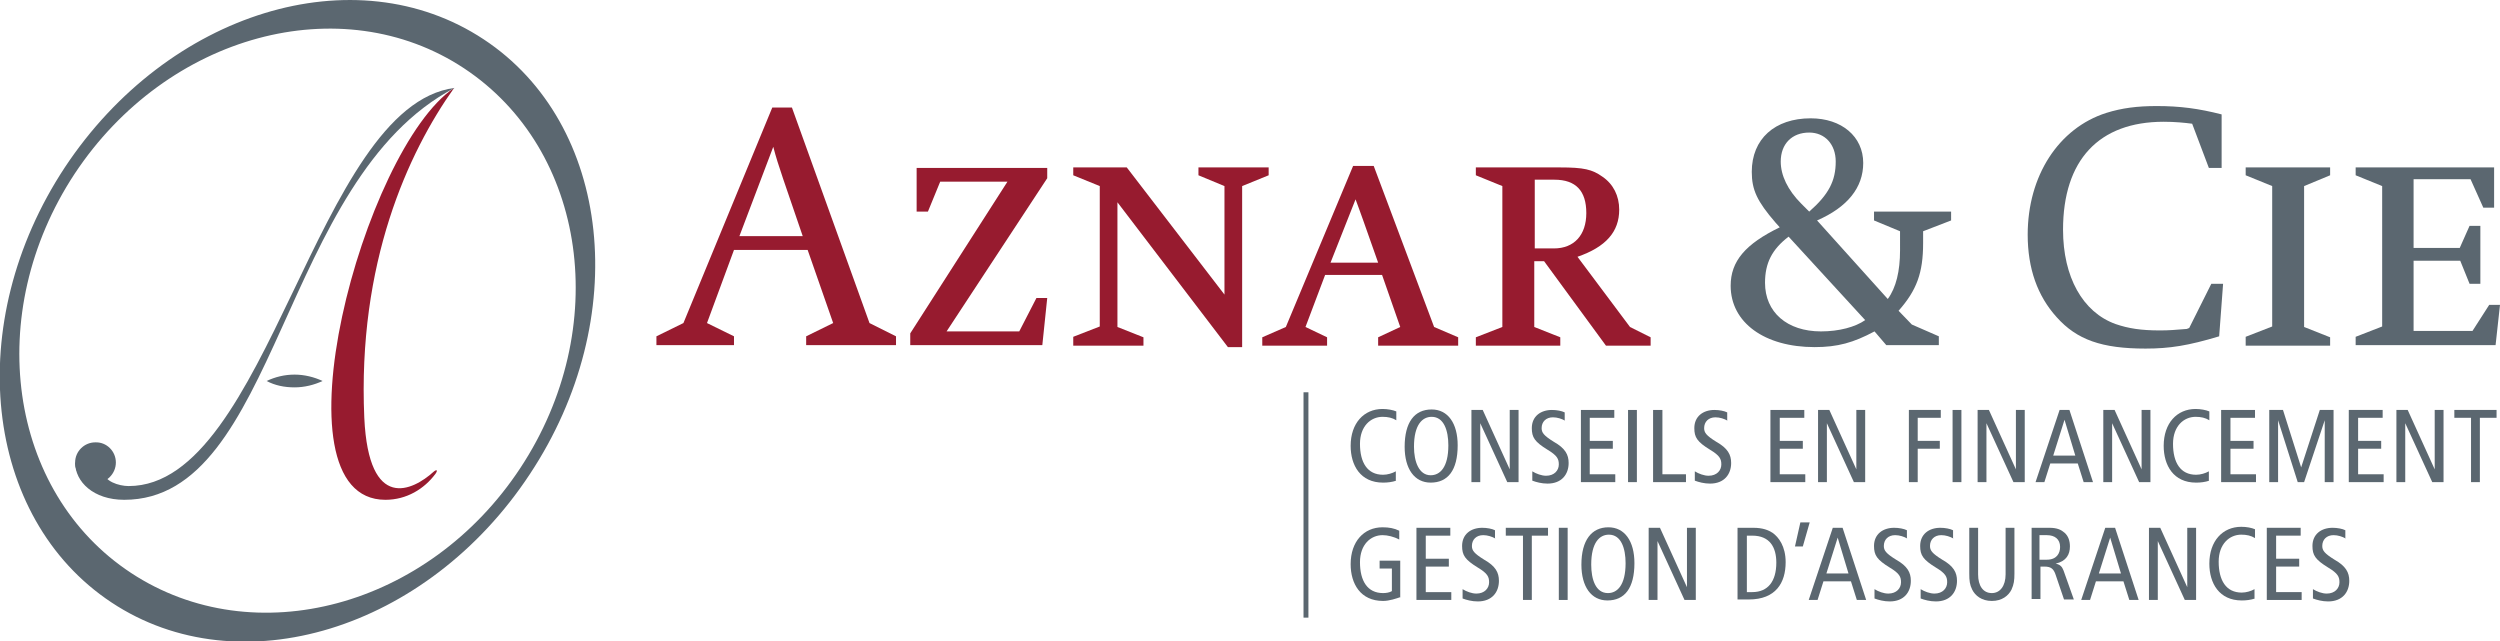 <?xml version="1.0" encoding="utf-8"?>
<!-- Generator: Adobe Illustrator 22.1.0, SVG Export Plug-In . SVG Version: 6.00 Build 0)  -->
<svg version="1.1" id="Calque_1" xmlns="http://www.w3.org/2000/svg" xmlns:xlink="http://www.w3.org/1999/xlink" x="0px" y="0px"
	 width="509.2px" height="130.6px" viewBox="0 0 509.2 130.6" style="enable-background:new 0 0 509.2 130.6;" xml:space="preserve"
	>
<style type="text/css">
	.st0{fill:#971B2F;}
	.st1{fill:#5B6770;}
	.st2{fill:none;stroke:#5B6770;stroke-miterlimit:10;}
</style>
<g>
	<path class="st0" d="M149.5,50.9l-5.5,14.9l5.5,2.7v1.8h-15.8v-1.8l5.5-2.7l18.1-43.9h4l15.8,43.9l5.4,2.7v1.8h-18.3v-1.8l5.5-2.7
		l-5.2-14.9H149.5z M150.6,48.1h12.9l-4-11.7c-1-3-1.4-4.2-2-6.5L150.6,48.1z"/>
	<path class="st0" d="M185.4,70.3v-2.4L205.2,37h-13.7l-2.5,6.1h-2.3v-8.9h26.6v2.1l-20.5,31.2h14.8l3.5-6.8h2.2l-1,9.6H185.4z"/>
	<path class="st0" d="M218.6,70.3v-1.7l5.4-2.1V37.9l-5.4-2.2v-1.6h10.9L249.4,60V37.9l-5.3-2.2v-1.6h14.3v1.6l-5.4,2.2v32.8h-2.9
		l-22.5-29.5v25.4l5.3,2.1v1.7H218.6z"/>
	<path class="st0" d="M269.9,56l-4,10.6l4.4,2.1v1.7h-13.2v-1.7l4.8-2.1l13.7-32.8h4.2l12.3,32.8l4.9,2.1v1.7h-16.3v-1.7l4.5-2.1
		L281.5,56H269.9z M271,53.5h9.7l-3-8.5l-0.9-2.5l-0.7-1.9L271,53.5z"/>
	<path class="st0" d="M312.5,53.1v13.5l5.3,2.1v1.7h-17.2v-1.7l5.4-2.1V37.9l-5.4-2.2v-1.6h17.1c4.9,0,6.6,0.4,8.7,1.9
		c2.2,1.5,3.4,3.9,3.4,6.7c0,4.5-2.7,7.6-8.5,9.6L332,66.6l4.2,2.1v1.7h-9.1l-12.6-17.2H312.5z M312.5,50.6h4c4.1,0,6.6-2.7,6.6-7.2
		c0-4.5-2.1-6.8-6.5-6.8h-4V50.6z"/>
	<path class="st1" d="M387,47.1l-5.3-2.2v-1.8h15.7v1.8l-5.7,2.2v2.4c0,6.1-1.3,9.6-5,13.8l2.7,2.8l5.5,2.4v1.8h-10.7l-2.4-2.8
		c-4.3,2.3-7.5,3.2-12.2,3.2c-10.2,0-17.1-5-17.1-12.5c0-5,3-8.5,10-11.9l-0.9-1c-3.7-4.3-4.8-6.6-4.8-10.3c0-6.7,4.7-10.9,12-10.9
		c6.3,0,10.7,3.7,10.7,9.1c0,5-3.2,9-9.4,11.7l14.4,16c1.7-2.3,2.5-5.7,2.5-9.9V47.1z M364.3,48.2c-3.4,2.6-4.8,5.4-4.8,9.4
		c0,6,4.5,9.9,11.4,9.9c3.7,0,7-0.9,9-2.3L364.3,48.2z M368.5,43.1c4-3.5,5.4-6.3,5.4-10.2c0-3.5-2.2-5.9-5.4-5.9
		c-3.5,0-5.8,2.3-5.8,5.9c0,2.8,1.4,5.8,4.2,8.6L368.5,43.1z"/>
	<path class="st1" d="M445.9,66.8l4.5-9h2.4L452,68.5c-6.3,1.9-10.1,2.5-15,2.5c-8.9,0-14-1.8-18.1-6.4c-3.9-4.3-5.9-9.9-5.9-16.8
		c0-12,6.3-21.7,16-24.8c3.2-1,6.3-1.4,10.3-1.4c4.7,0,8.5,0.5,13.2,1.7v10.9h-2.6l-3.4-9c-1.5-0.2-3.5-0.4-5.8-0.4
		c-13.2,0-20.5,7.8-20.5,22c0,9.6,4,16.8,10.7,19.2c2.6,0.9,5.2,1.3,9,1.3c1.9,0,3-0.1,5.5-0.3L445.9,66.8z"/>
	<path class="st1" d="M457.4,70.3v-1.7l5.4-2.1V37.9l-5.4-2.2v-1.6h17.2v1.6l-5.3,2.2v28.7l5.3,2.1v1.7H457.4z"/>
	<path class="st1" d="M491.6,53.1v14.3h12l3.4-5.3h2.2l-0.9,8.2h-28.5v-1.7l5.4-2.1V37.9l-5.4-2.2v-1.6H508v8.2h-2.2l-2.6-5.8h-11.6
		v14h9.4L503,46h2.2v11.8H503l-1.9-4.7H491.6z"/>
</g>
<g>
	<g>
		<path class="st1" d="M284.4,97.9c-0.9,0.3-1.8,0.4-2.7,0.4c-4.6,0-6.6-3.5-6.6-7.5c0-4.6,2.7-7.5,6.5-7.5c1,0,2.1,0.2,2.8,0.5v1.8
			c-0.8-0.5-1.7-0.7-2.8-0.7c-2.4,0-4.6,1.9-4.6,5.5c0,3.8,1.5,6.3,4.7,6.3c0.9,0,1.9-0.3,2.6-0.7V97.9z"/>
		<path class="st1" d="M291.6,83.4c3.3,0,5.3,2.8,5.3,7.3c0,5.1-2,7.6-5.5,7.6c-3.3,0-5.3-2.8-5.3-7.3
			C286.1,86,288.1,83.4,291.6,83.4z M291.4,96.8c1.9,0,3.6-1.6,3.6-6.1c0-3-0.9-5.8-3.4-5.8c-1.9,0-3.6,1.6-3.6,6.1
			C288,94,289,96.8,291.4,96.8z"/>
		<path class="st1" d="M299.7,83.5h2.3l5.5,12.1h0V83.5h1.8v14.7h-2.3l-5.5-12h0v12h-1.8V83.5z"/>
		<path class="st1" d="M318.8,85.7c-0.7-0.4-1.6-0.7-2.5-0.7c-1.4,0-2.3,0.9-2.3,2.2c0,0.9,0.4,1.5,2.5,2.8c2.3,1.3,3,2.6,3,4.3
			c0,2.3-1.4,4.2-4.3,4.2c-1.2,0-2.3-0.3-3.1-0.6v-1.9c0.8,0.5,1.9,0.9,2.8,0.9c1.7,0,2.6-1.1,2.6-2.3c0-1.1-0.3-1.8-2.3-3
			c-2.6-1.6-3.2-2.5-3.2-4.4c0-2.4,1.8-3.7,4.1-3.7c1,0,2,0.2,2.6,0.5V85.7z"/>
		<path class="st1" d="M322,83.5h6.8v1.6h-5v4.7h4.7v1.6h-4.7v5.2h5.2v1.6H322V83.5z"/>
		<path class="st1" d="M331.6,83.5h1.8v14.7h-1.8V83.5z"/>
		<path class="st1" d="M336.8,83.5h1.8v13.1h4.8v1.6h-6.7V83.5z"/>
		<path class="st1" d="M351.9,85.7c-0.7-0.4-1.6-0.7-2.5-0.7c-1.4,0-2.3,0.9-2.3,2.2c0,0.9,0.4,1.5,2.5,2.8c2.3,1.3,3,2.6,3,4.3
			c0,2.3-1.4,4.2-4.3,4.2c-1.2,0-2.3-0.3-3.1-0.6v-1.9c0.8,0.5,1.9,0.9,2.8,0.9c1.7,0,2.6-1.1,2.6-2.3c0-1.1-0.3-1.8-2.3-3
			c-2.6-1.6-3.2-2.5-3.2-4.4c0-2.4,1.8-3.7,4.1-3.7c1,0,2,0.2,2.6,0.5V85.7z"/>
		<path class="st1" d="M360.7,83.5h6.8v1.6h-5v4.7h4.7v1.6h-4.7v5.2h5.2v1.6h-7.1V83.5z"/>
		<path class="st1" d="M370.3,83.5h2.3l5.5,12.1h0V83.5h1.8v14.7h-2.3l-5.5-12h0v12h-1.8V83.5z"/>
		<path class="st1" d="M388.7,83.5h6.6v1.6h-4.7v4.7h4.5v1.6h-4.5v6.8h-1.8V83.5z"/>
		<path class="st1" d="M397.7,83.5h1.8v14.7h-1.8V83.5z"/>
		<path class="st1" d="M402.8,83.5h2.3l5.5,12.1h0V83.5h1.8v14.7h-2.3l-5.5-12h0v12h-1.8V83.5z"/>
		<path class="st1" d="M421.5,83.5l4.8,14.7h-1.9l-1.2-3.8h-5.6l-1.2,3.8h-1.8l4.9-14.7H421.5z M422.7,92.8l-2.2-7.3h0l-2.3,7.3
			H422.7z"/>
		<path class="st1" d="M428.4,83.5h2.3l5.5,12.1h0V83.5h1.8v14.7h-2.3l-5.5-12h0v12h-1.8V83.5z"/>
		<path class="st1" d="M450,97.9c-0.9,0.3-1.8,0.4-2.7,0.4c-4.6,0-6.6-3.5-6.6-7.5c0-4.6,2.7-7.5,6.5-7.5c1,0,2.1,0.2,2.8,0.5v1.8
			c-0.8-0.5-1.7-0.7-2.8-0.7c-2.4,0-4.6,1.9-4.6,5.5c0,3.8,1.5,6.3,4.7,6.3c0.9,0,1.9-0.3,2.6-0.7V97.9z"/>
		<path class="st1" d="M452.5,83.5h6.8v1.6h-5v4.7h4.7v1.6h-4.7v5.2h5.2v1.6h-7.1V83.5z"/>
		<path class="st1" d="M462.1,83.5h2.9l3.7,11.7h0l3.8-11.7h2.8v14.7h-1.8V85.6h0l-4.2,12.6h-1.3l-4-12.6h0v12.6h-1.8V83.5z"/>
		<path class="st1" d="M478.5,83.5h6.8v1.6h-5v4.7h4.7v1.6h-4.7v5.2h5.2v1.6h-7.1V83.5z"/>
		<path class="st1" d="M488.1,83.5h2.3l5.5,12.1h0V83.5h1.8v14.7h-2.3l-5.5-12h0v12h-1.8V83.5z"/>
		<path class="st1" d="M503.3,85.1h-3.4v-1.6h8.6v1.6h-3.4v13.1h-1.8V85.1z"/>
		<path class="st1" d="M285.3,121.6c-0.9,0.3-2.3,0.8-3.6,0.8c-4.6,0-6.6-3.5-6.6-7.5c0-4.6,2.7-7.5,6.5-7.5c1.3,0,2.4,0.2,3.4,0.7
			v1.8c-1.1-0.6-2.4-0.9-3.4-0.9c-2.4,0-4.6,1.9-4.6,5.5c0,3.8,1.5,6.3,4.7,6.3c0.6,0,1.3-0.1,1.8-0.4v-4.6h-2.5v-1.6h4.2V121.6z"/>
		<path class="st1" d="M288.6,107.5h6.8v1.6h-5v4.7h4.7v1.6h-4.7v5.2h5.2v1.6h-7.1V107.5z"/>
		<path class="st1" d="M304.6,109.7c-0.7-0.4-1.6-0.7-2.5-0.7c-1.4,0-2.3,0.9-2.3,2.2c0,0.9,0.4,1.5,2.5,2.8c2.3,1.3,3,2.6,3,4.3
			c0,2.3-1.4,4.2-4.3,4.2c-1.2,0-2.3-0.3-3.1-0.6v-1.9c0.8,0.5,1.9,0.9,2.8,0.9c1.7,0,2.6-1.1,2.6-2.3c0-1.1-0.3-1.8-2.3-3
			c-2.6-1.6-3.2-2.5-3.2-4.4c0-2.4,1.8-3.7,4.1-3.7c1,0,2,0.2,2.6,0.5V109.7z"/>
		<path class="st1" d="M310.1,109.1h-3.4v-1.6h8.6v1.6H312v13.1h-1.8V109.1z"/>
		<path class="st1" d="M317.5,107.5h1.8v14.7h-1.8V107.5z"/>
		<path class="st1" d="M327.6,107.4c3.3,0,5.3,2.8,5.3,7.3c0,5.1-2,7.6-5.5,7.6c-3.3,0-5.3-2.8-5.3-7.3
			C322.1,110,324.2,107.4,327.6,107.4z M327.5,120.8c1.9,0,3.6-1.6,3.6-6.1c0-3-0.9-5.8-3.4-5.8c-1.9,0-3.6,1.6-3.6,6.1
			C324.1,118,325,120.8,327.5,120.8z"/>
		<path class="st1" d="M335.8,107.5h2.3l5.5,12.1h0v-12.1h1.8v14.7h-2.3l-5.5-12h0v12h-1.8V107.5z"/>
		<path class="st1" d="M353.9,107.5h3.2c2,0,3.1,0.5,3.9,1c1.3,0.9,2.7,2.8,2.7,6c0,4.2-2,7.6-7.5,7.6h-2.3V107.5z M355.8,120.6h1.1
			c3.2,0,4.9-2.2,4.9-6c0-3.1-1.3-5.5-4.9-5.5h-1.1V120.6z"/>
		<path class="st1" d="M366.7,106.4h1.9l-1.4,4.9h-1.6L366.7,106.4z"/>
		<path class="st1" d="M375.3,107.5l4.8,14.7h-1.9l-1.2-3.8h-5.6l-1.2,3.8h-1.8l4.9-14.7H375.3z M376.5,116.8l-2.2-7.3h0l-2.3,7.3
			H376.5z"/>
		<path class="st1" d="M388.5,109.7c-0.7-0.4-1.6-0.7-2.5-0.7c-1.4,0-2.3,0.9-2.3,2.2c0,0.9,0.4,1.5,2.5,2.8c2.3,1.3,3,2.6,3,4.3
			c0,2.3-1.4,4.2-4.3,4.2c-1.2,0-2.3-0.3-3.1-0.6v-1.9c0.8,0.5,1.9,0.9,2.8,0.9c1.7,0,2.6-1.1,2.6-2.3c0-1.1-0.3-1.8-2.3-3
			c-2.6-1.6-3.2-2.5-3.2-4.4c0-2.4,1.8-3.7,4.1-3.7c1,0,2,0.2,2.6,0.5V109.7z"/>
		<path class="st1" d="M397.9,109.7c-0.7-0.4-1.6-0.7-2.5-0.7c-1.4,0-2.3,0.9-2.3,2.2c0,0.9,0.4,1.5,2.5,2.8c2.3,1.3,3,2.6,3,4.3
			c0,2.3-1.4,4.2-4.3,4.2c-1.2,0-2.3-0.3-3.1-0.6v-1.9c0.8,0.5,1.9,0.9,2.8,0.9c1.7,0,2.6-1.1,2.6-2.3c0-1.1-0.3-1.8-2.3-3
			c-2.6-1.6-3.2-2.5-3.2-4.4c0-2.4,1.8-3.7,4.1-3.7c1,0,2,0.2,2.6,0.5V109.7z"/>
		<path class="st1" d="M410.3,116.8c0,1.4-0.1,2.2-0.6,3.3c-0.6,1.2-1.9,2.3-4,2.3c-2.1,0-3.4-1.1-4-2.3c-0.5-1-0.6-1.8-0.6-3.3
			v-9.3h1.8v9.5c0,2.3,1,3.8,2.8,3.8c1.7,0,2.8-1.5,2.8-3.8v-9.5h1.8V116.8z"/>
		<path class="st1" d="M413.6,107.5h3.8c1.6,0,2.4,0.4,3.1,1c0.8,0.7,1.1,1.7,1.1,2.8c0,1.6-0.7,3-2.9,3.5v0
			c0.9,0.2,1.3,0.6,1.6,1.4l2.1,5.9h-2l-1.7-5c-0.4-1.2-0.9-1.7-2.3-1.7h-0.8v6.6h-1.8V107.5z M415.5,114h1.4c2,0,2.7-1.3,2.7-2.6
			c0-1.6-1.1-2.4-2.7-2.4h-1.5V114z"/>
		<path class="st1" d="M430.8,107.5l4.8,14.7h-1.9l-1.2-3.8h-5.6l-1.2,3.8h-1.8l4.9-14.7H430.8z M432,116.8l-2.2-7.3h0l-2.3,7.3H432
			z"/>
		<path class="st1" d="M437.7,107.5h2.3l5.5,12.1h0v-12.1h1.8v14.7h-2.3l-5.5-12h0v12h-1.8V107.5z"/>
		<path class="st1" d="M459.3,121.9c-0.9,0.3-1.8,0.4-2.7,0.4c-4.6,0-6.6-3.5-6.6-7.5c0-4.6,2.7-7.5,6.5-7.5c1.1,0,2.1,0.2,2.8,0.5
			v1.8c-0.8-0.5-1.7-0.7-2.8-0.7c-2.4,0-4.6,1.9-4.6,5.5c0,3.8,1.5,6.3,4.7,6.3c0.9,0,1.9-0.3,2.6-0.7V121.9z"/>
		<path class="st1" d="M461.8,107.5h6.8v1.6h-5v4.7h4.7v1.6h-4.7v5.2h5.2v1.6h-7.1V107.5z"/>
		<path class="st1" d="M477.8,109.7c-0.7-0.4-1.6-0.7-2.5-0.7c-1.4,0-2.3,0.9-2.3,2.2c0,0.9,0.4,1.5,2.5,2.8c2.3,1.3,3,2.6,3,4.3
			c0,2.3-1.4,4.2-4.3,4.2c-1.2,0-2.3-0.3-3.1-0.6v-1.9c0.8,0.5,1.9,0.9,2.8,0.9c1.7,0,2.6-1.1,2.6-2.3c0-1.1-0.3-1.8-2.3-3
			c-2.6-1.6-3.2-2.5-3.2-4.4c0-2.4,1.8-3.7,4.1-3.7c1,0,2,0.2,2.6,0.5V109.7z"/>
	</g>
</g>
<g>
	<path class="st1" d="M107.9,96.6c-20.9,31.7-59.1,43.4-85.2,26.1c-26.1-17.3-30.4-56.9-9.5-88.6C34.2,2.4,72.3-9.3,98.5,8
		C124.6,25.2,128.9,64.9,107.9,96.6z M94.5,13.9C69.5-2.6,34,7,15.2,35.4c-18.7,28.4-13.6,64.8,11.5,81.3
		c25.1,16.5,60.6,7,79.3-21.4C124.7,66.9,119.6,30.5,94.5,13.9z"/>
	<path class="st0" d="M92.5,17.9c-9.4,13.2-19.7,35.7-18.3,67.2c0.9,19.3,9.9,14.8,14.1,11c0.7-0.6,0.9-0.3,0.4,0.4
		c-2.3,3.1-5.9,5.3-10.2,5.3C54.8,101.8,74,30.3,92.5,17.9z"/>
	<path class="st1" d="M21.1,96c0,2,3.1,3,5.1,3c28.5,0,38.1-77.4,66.4-81.1C57,36.5,56.7,101.8,25.3,101.8c-6.3,0-10-3.7-10-7.6"/>
	<path class="st1" d="M54.3,77.6c1.7,0.9,3.6,1.3,5.7,1.3c2,0,4-0.5,5.7-1.3C64,76.8,62,76.3,60,76.3C57.9,76.3,56,76.8,54.3,77.6z"
		/>
	<path class="st1" d="M23.6,94.2c0,2.3-1.9,4.2-4.2,4.2c-2.3,0-4.1-1.9-4.1-4.2c0-2.3,1.9-4.1,4.1-4.1C21.7,90,23.6,91.9,23.6,94.2z
		"/>
</g>
<line class="st2" x1="266" y1="79.9" x2="266" y2="125.8"/>
</svg>
